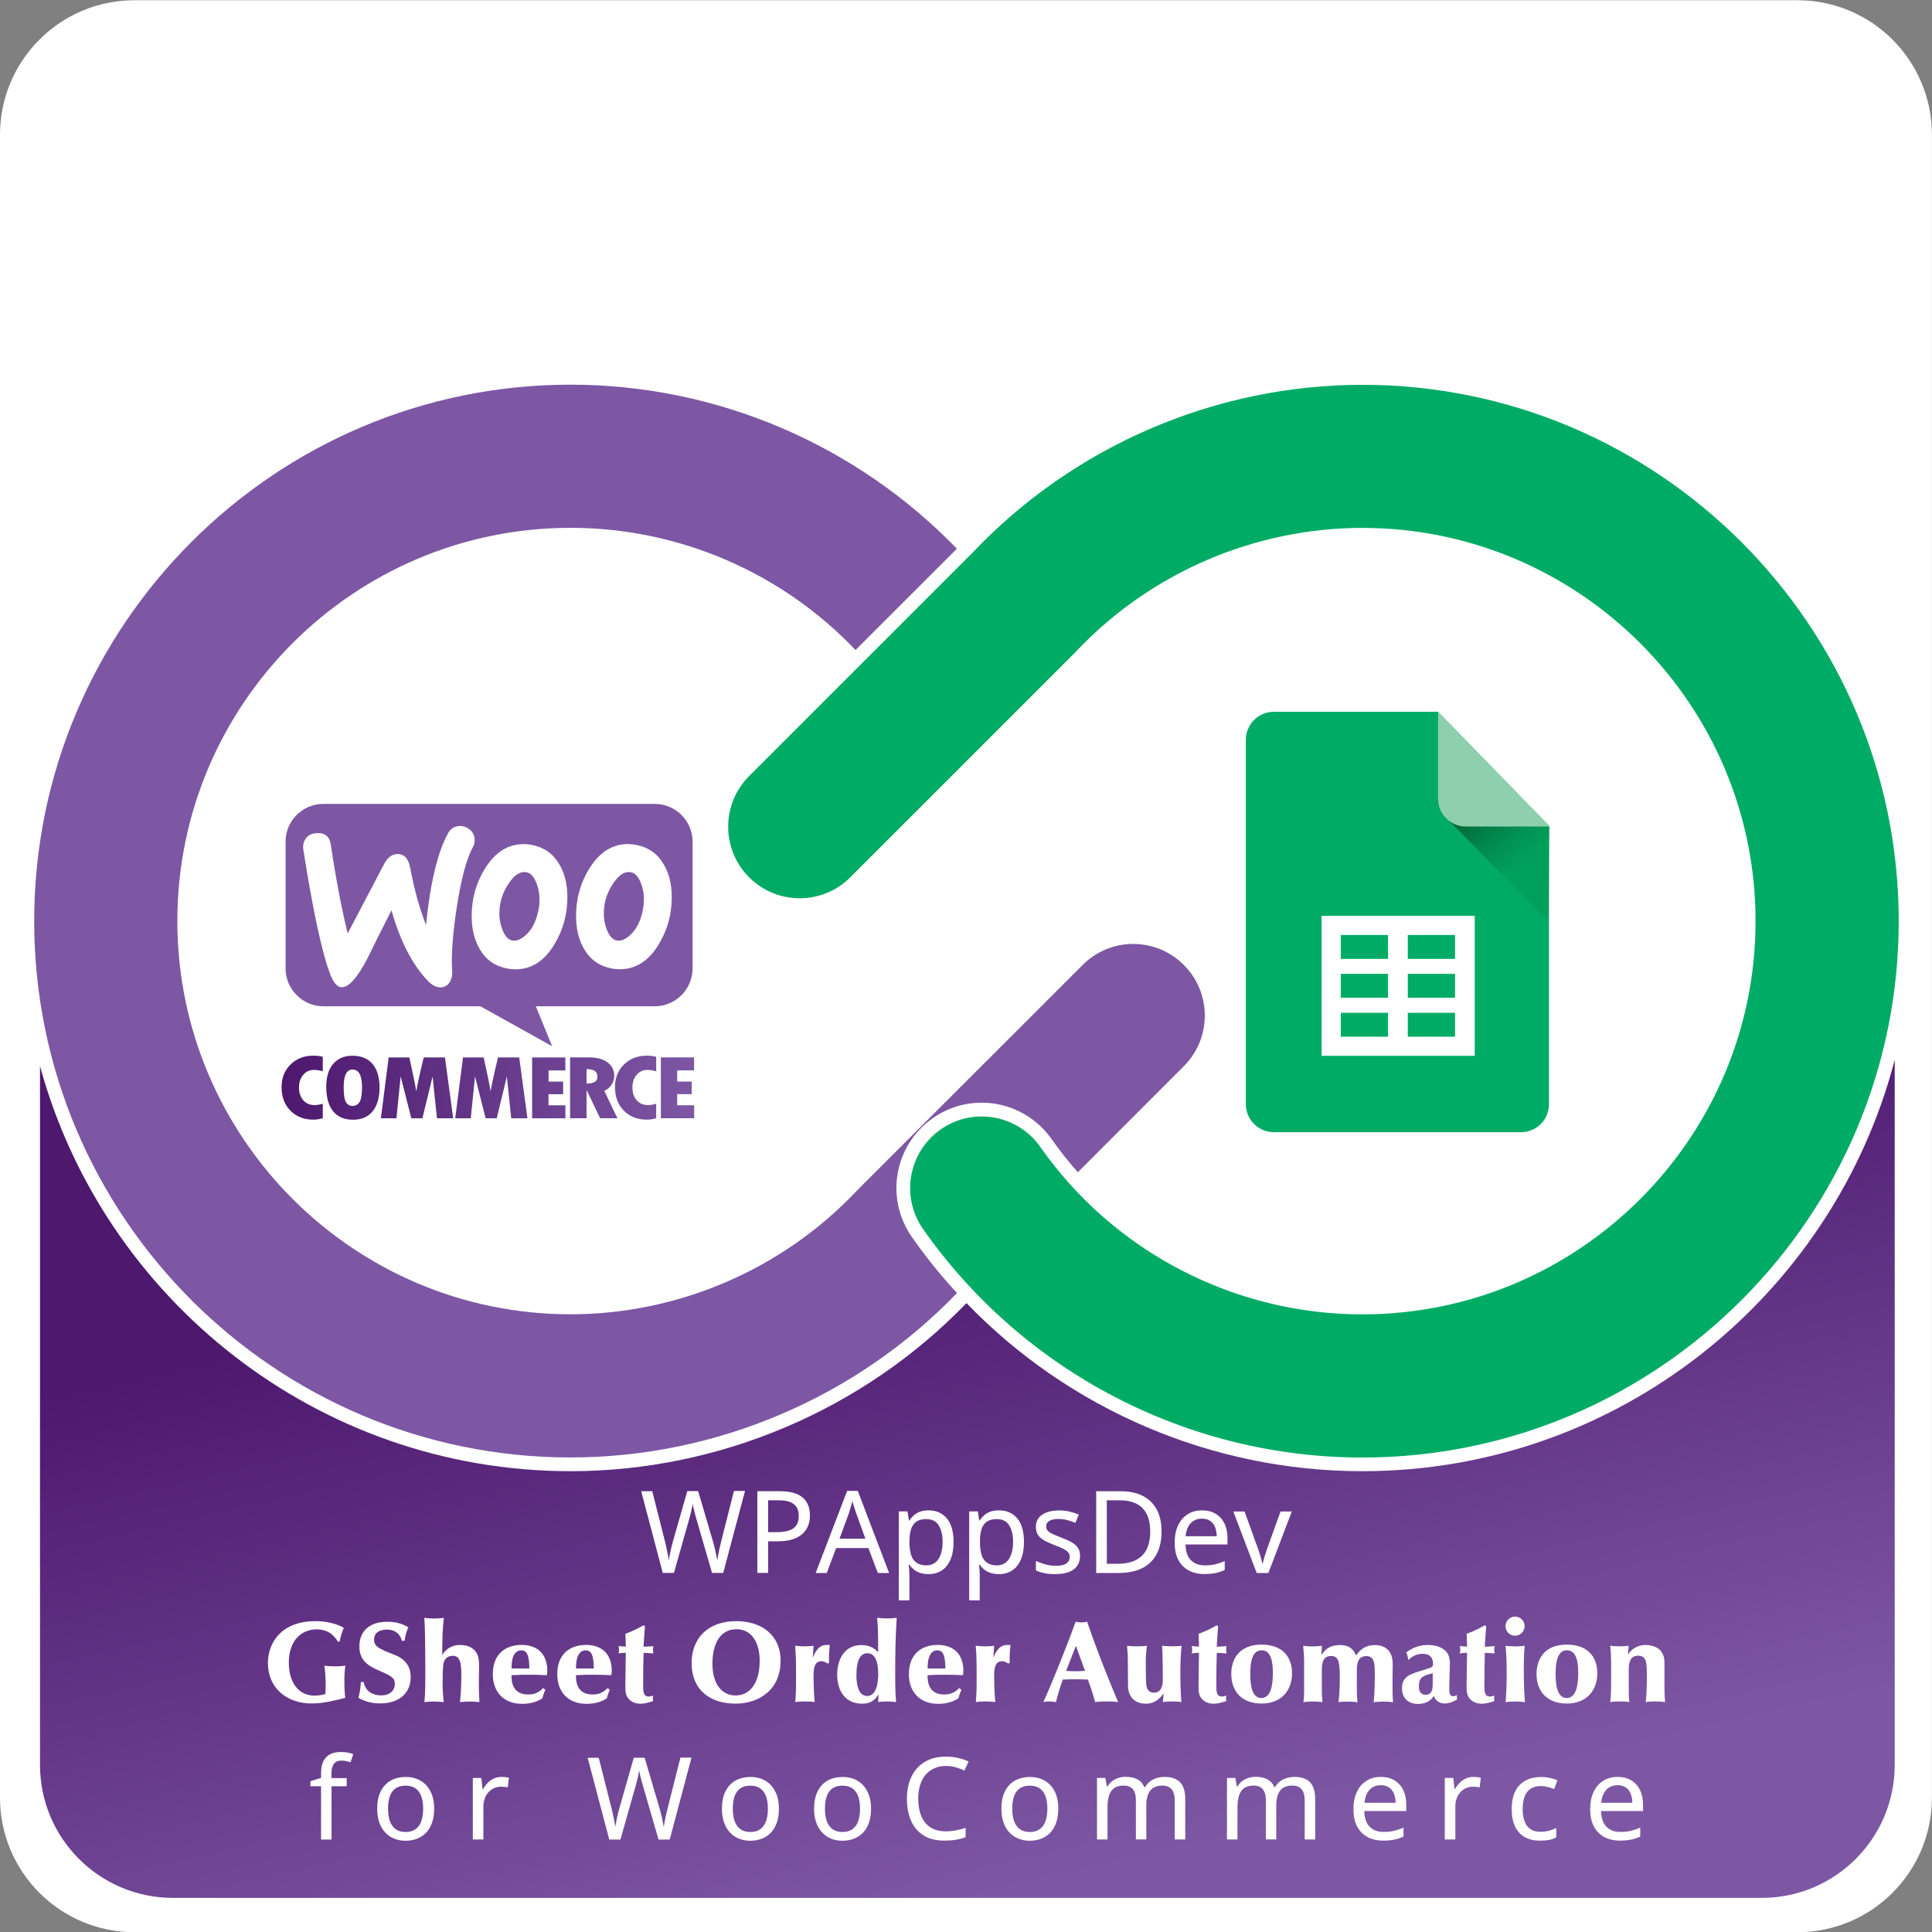 <?xml version="1.0" encoding="UTF-8"?>
<svg xmlns="http://www.w3.org/2000/svg" xmlns:xlink="http://www.w3.org/1999/xlink" version="1.1" id="Layer_1" x="0px" y="0px" viewBox="0 0 256 256" style="enable-background:new 0 0 256 256;" xml:space="preserve">
<rect x="0" y="0" width="256" height="256" fill="#808080" stroke="none"/>
<style type="text/css">
	.st0{fill:#FFFFFF;}
	.st1{fill:url(#SVGID_1_);}
	.st2{fill:#00AC65;}
	.st3{fill:url(#SVGID_00000138542831273430638280000012595773281798421946_);}
	.st4{fill:#8ECFAE;}
	.st5{fill:#7D57A4;}
	.st6{fill-rule:evenodd;clip-rule:evenodd;fill:#7D57A4;}
	.st7{fill-rule:evenodd;clip-rule:evenodd;fill:url(#SVGID_00000131331747716723679650000008588792451875962300_);}
</style>
<g>
	<path class="st0" d="M238.16,256.03H17.83c-9.85,0-17.83-7.98-17.83-17.83V17.86c0-9.85,7.98-17.83,17.83-17.83h220.33   c9.85,0,17.83,7.98,17.83,17.83v220.33C255.99,248.04,248.01,256.03,238.16,256.03z"></path>
	<g>
		<linearGradient id="SVGID_1_" gradientUnits="userSpaceOnUse" x1="121.331" y1="158.158" x2="142.064" y2="248.914">
			<stop offset="0" style="stop-color:#4D186E"></stop>
			<stop offset="1" style="stop-color:#7D57A4"></stop>
		</linearGradient>
		<path class="st1" d="M251.06,140.44v93.41c0,9.74-7.89,17.63-17.63,17.63H22.93c-9.74,0-17.63-7.89-17.63-17.63v-92.58    c8.45,30.89,36.77,53.67,70.31,53.67c19.68,0,38.8-8.12,52.45-22.27c13.63,14.11,32.54,22.27,52.45,22.27    C214.35,194.95,242.89,171.75,251.06,140.44z"></path>
		<g>
			<path class="st0" d="M44.78,217.55c-0.23-0.39-0.96-1.65-2.81-1.65c-2.03,0-3.7,1.47-3.7,4.41c0,2.59,1.26,4.37,3.41,4.37     c0.49,0,0.97-0.08,1.44-0.21c0.02-0.46,0.03-0.89,0.03-1.35c0-0.8-0.06-1.61-0.17-2.41c0.49,0.08,0.97,0.09,1.47,0.09     c0.46,0,0.8-0.02,1.32-0.09c-0.06,0.3-0.14,1.09-0.14,1.83c0,0.41,0,1.53,0.11,2.44c-1.46,0.36-2.94,0.74-4.43,0.74     c-3.44,0-5.81-2.17-5.81-5.34c0-2.76,1.82-5.57,6.31-5.57c1.21,0,2.62,0.24,3.75,0.88c-0.35,0.79-0.47,1.37-0.55,1.8     L44.78,217.55z"></path>
			<path class="st0" d="M53.25,217.42c-0.29-1.15-1.18-1.49-1.97-1.49c-0.3,0-1.71,0.03-1.71,1.32c0,0.96,0.68,1.23,2.93,2.12     c0.44,0.18,1.05,0.55,1.46,1.17c0.35,0.52,0.46,1.12,0.46,1.71c0,1.97-1.41,3.46-4.03,3.46c-1.53,0-2.41-0.47-2.9-0.74     c0.18-0.61,0.32-1.56,0.32-2.09h0.38c0.24,1.37,1.4,1.77,2.31,1.77c1.27,0,1.82-0.74,1.82-1.52c0-0.85-0.53-1.09-2.38-1.9     c-1.38-0.61-2.32-1.4-2.32-3.06c0-2.09,1.4-3.28,3.69-3.28c1.44,0,2.21,0.41,2.81,0.73c-0.29,0.52-0.47,1.41-0.5,1.79H53.25z"></path>
			<path class="st0" d="M56.22,214.38c0.44,0.05,0.88,0.08,1.32,0.08c0.42,0,0.85-0.02,1.27-0.08c-0.18,1.52-0.21,2.93-0.21,4.91     c0.74-1.17,1.73-1.32,2.4-1.32c0.58,0,1.4,0.14,1.93,0.76c0.41,0.47,0.55,1,0.55,2.06c0,0.77-0.03,1.55-0.03,2.32     c0,0.8,0.02,1.62,0.08,2.43c-0.44-0.06-0.9-0.08-1.35-0.08c-0.41,0-0.82,0.03-1.23,0.08c0.17-1.38,0.18-3.37,0.18-3.53     c0-1.64-0.15-2.61-1.15-2.61c-0.7,0-1.15,0.47-1.24,1.15c-0.08,0.59-0.09,2-0.09,2.55c0,0.82,0.05,1.64,0.15,2.44     c-0.38-0.05-0.91-0.08-1.29-0.08c-0.42,0-0.85,0.02-1.27,0.08c0.11-1.27,0.12-2.56,0.12-3.85     C56.35,220.03,56.35,215.7,56.22,214.38z"></path>
			<path class="st0" d="M72.26,223.92c-0.23,0.49-0.32,0.82-0.39,1.11c-0.93,0.65-2.12,0.74-2.67,0.74c-2.52,0-3.9-1.64-3.9-3.93     c0-2.84,1.87-3.88,3.81-3.88c2.37,0,3.41,1.5,3.41,3.4c0,0.18-0.03,0.47-0.05,0.61c-0.88-0.05-1.76-0.06-2.64-0.06     c-0.64,0-1.05,0.01-2.05,0.06c-0.02,0.94,0.17,2.56,2.2,2.56c0.46,0,1.26-0.06,2-0.86L72.26,223.92z M70.14,221.08     c-0.02-1.79-0.32-2.4-1.09-2.4c-0.61,0-1.29,0.5-1.26,2.4H70.14z"></path>
			<path class="st0" d="M80.8,223.92c-0.23,0.49-0.32,0.82-0.39,1.11c-0.93,0.65-2.12,0.74-2.67,0.74c-2.52,0-3.9-1.64-3.9-3.93     c0-2.84,1.87-3.88,3.81-3.88c2.37,0,3.41,1.5,3.41,3.4c0,0.18-0.03,0.47-0.05,0.61c-0.88-0.05-1.76-0.06-2.64-0.06     c-0.64,0-1.05,0.01-2.05,0.06c-0.02,0.94,0.17,2.56,2.2,2.56c0.46,0,1.26-0.06,2-0.86L80.8,223.92z M78.68,221.08     c-0.02-1.79-0.32-2.4-1.09-2.4c-0.61,0-1.29,0.5-1.26,2.4H78.68z"></path>
			<path class="st0" d="M85.46,215.5c-0.06,0.9-0.18,2.18-0.18,2.7c0.33,0,0.85-0.05,1.3-0.08c-0.03,0.15-0.06,0.26-0.06,0.47     c0,0.24,0.03,0.39,0.06,0.5c-0.44-0.03-0.96-0.08-1.3-0.08c-0.05,1.29-0.06,2.9-0.06,4.2c0,0.91,0,1.59,0.74,1.59     c0.18,0,0.42-0.06,0.59-0.14c-0.03,0.14-0.05,0.26-0.05,0.38c0,0.15,0.03,0.29,0.05,0.36c-0.67,0.21-1.12,0.35-1.67,0.35     c-0.65,0-1.15-0.2-1.52-0.58c-0.41-0.42-0.5-0.88-0.5-1.65c0-1.26,0.06-3.26,0.06-4.52c-0.29,0-0.65,0.04-0.96,0.08     c0.05-0.15,0.06-0.27,0.06-0.5c0-0.21-0.03-0.32-0.06-0.47c0.38,0.03,0.73,0.08,0.96,0.08c0-0.67-0.03-1.14-0.05-1.71     c1.18-0.41,1.97-0.88,2.4-1.12L85.46,215.5z"></path>
			<path class="st0" d="M97.46,225.74c-3.38,0-5.82-1.82-5.82-5.38c0-3.2,2.09-5.55,5.92-5.55c3.26,0,5.87,1.76,5.87,5.26     C103.43,223.96,100.51,225.74,97.46,225.74z M97.59,215.88c-2.31,0-3.19,2.17-3.19,4.55c0,3.02,1.49,4.23,3.06,4.23     c1.93,0,3.2-1.67,3.2-4.57C100.67,217.59,99.56,215.88,97.59,215.88z"></path>
			<path class="st0" d="M109.68,220.44c-0.26-0.18-0.52-0.32-0.82-0.32c-1.06,0-1.06,1.18-1.06,2.15c0,0.5,0.02,1.93,0.15,3.26     c-0.39-0.06-0.94-0.08-1.38-0.08c-0.52,0-1.02,0.05-1.2,0.08c0.08-0.94,0.11-1.33,0.11-3.29c0-1.61,0-2.76-0.12-4.17     c0.21,0.03,0.68,0.08,1.26,0.08c0.53,0,1-0.04,1.18-0.08l-0.11,1.59c0.71-1.77,1.52-1.73,2.27-1.68     c-0.06,0.5-0.15,1.26-0.11,2.35L109.68,220.44z"></path>
			<path class="st0" d="M116.42,224.52c-0.46,0.65-0.93,1.23-2.18,1.23c-2.2,0-3.31-1.65-3.31-3.87c0-2.03,0.99-3.9,3.2-3.9     c1.27,0,1.87,0.58,2.23,0.94c0-1.83,0-3.38-0.14-4.55c0.38,0.05,0.97,0.08,1.37,0.08c0.41,0,0.82-0.03,1.23-0.08     c-0.18,2.59-0.2,5.22-0.2,7.37c0,2.4,0.05,3.02,0.12,3.79c-0.27-0.03-0.77-0.08-1.21-0.08c-0.44,0-0.92,0.05-1.18,0.08     L116.42,224.52z M114.95,219.06c-1.12,0-1.47,1.26-1.47,2.94c0,0.9,0.15,2.73,1.43,2.73c1.3,0,1.46-2,1.46-2.93     C116.36,220.84,116.22,219.06,114.95,219.06z"></path>
			<path class="st0" d="M127.39,223.92c-0.23,0.49-0.32,0.82-0.39,1.11c-0.93,0.65-2.12,0.74-2.67,0.74c-2.52,0-3.9-1.64-3.9-3.93     c0-2.84,1.87-3.88,3.81-3.88c2.37,0,3.41,1.5,3.41,3.4c0,0.18-0.03,0.47-0.05,0.61c-0.88-0.05-1.76-0.06-2.64-0.06     c-0.64,0-1.05,0.01-2.05,0.06c-0.02,0.94,0.17,2.56,2.2,2.56c0.46,0,1.26-0.06,2-0.86L127.39,223.92z M125.27,221.08     c-0.02-1.79-0.32-2.4-1.09-2.4c-0.61,0-1.29,0.5-1.26,2.4H125.27z"></path>
			<path class="st0" d="M133.61,220.44c-0.26-0.18-0.52-0.32-0.82-0.32c-1.06,0-1.06,1.18-1.06,2.15c0,0.5,0.02,1.93,0.15,3.26     c-0.39-0.06-0.94-0.08-1.38-0.08c-0.52,0-1.02,0.05-1.2,0.08c0.08-0.94,0.11-1.33,0.11-3.29c0-1.61,0-2.76-0.12-4.17     c0.21,0.03,0.68,0.08,1.26,0.08c0.53,0,1-0.04,1.18-0.08l-0.11,1.59c0.71-1.77,1.52-1.73,2.28-1.68     c-0.06,0.5-0.15,1.26-0.11,2.35L133.61,220.44z"></path>
			<path class="st0" d="M142.52,214.89c0.26,0.06,0.53,0.09,0.79,0.09c0.24,0,0.5-0.03,0.74-0.09c1.43,4.19,3.17,8.43,4.11,10.65     c-0.47-0.08-0.96-0.09-1.43-0.09c-0.5,0-1.14,0-1.61,0.09c-0.44-1.58-0.8-2.53-0.97-2.99c-0.52-0.01-1.03-0.04-1.58-0.04     c-0.56,0-1.15,0.01-1.74,0.04c-0.26,0.74-0.65,1.87-0.91,2.99c-0.29-0.05-0.53-0.09-0.83-0.09c-0.15,0-0.52,0-0.85,0.09     C139.17,223.58,141.47,217.88,142.52,214.89z M142.56,218.08l-1.29,3.32c0.41,0.03,0.82,0.05,1.23,0.05     c0.42,0,0.85-0.03,1.27-0.05L142.56,218.08z"></path>
			<path class="st0" d="M154.19,224.37c-0.82,1.2-1.73,1.38-2.37,1.38c-1.44,0-2.35-0.92-2.35-2.37c0-0.93-0.03-2.93-0.03-3.67     c0-0.55-0.08-1.09-0.09-1.64c0.41,0.06,0.92,0.08,1.35,0.08c0.56,0,1.05-0.04,1.27-0.08c-0.11,0.83-0.15,1.53-0.15,2.38     c0,0.55,0.02,2.4,0.06,2.79c0.08,0.61,0.36,1.05,1.03,1.05c0.96,0,1.17-0.92,1.17-1.7c0-1.18-0.03-3.41-0.09-4.52     c0.35,0.04,0.83,0.08,1.32,0.08c0.56,0,1.03-0.04,1.26-0.08c-0.12,1-0.17,2.56-0.17,3.47c0,1.65,0.08,3.23,0.14,3.99     c-0.23-0.03-0.7-0.08-1.24-0.08c-0.56,0-1.06,0.05-1.21,0.08L154.19,224.37z"></path>
			<path class="st0" d="M161.41,215.5c-0.06,0.9-0.18,2.18-0.18,2.7c0.33,0,0.85-0.05,1.3-0.08c-0.03,0.15-0.06,0.26-0.06,0.47     c0,0.24,0.03,0.39,0.06,0.5c-0.44-0.03-0.96-0.08-1.3-0.08c-0.04,1.29-0.06,2.9-0.06,4.2c0,0.91,0,1.59,0.74,1.59     c0.18,0,0.42-0.06,0.59-0.14c-0.03,0.14-0.05,0.26-0.05,0.38c0,0.15,0.03,0.29,0.05,0.36c-0.67,0.21-1.12,0.35-1.67,0.35     c-0.65,0-1.15-0.2-1.52-0.58c-0.41-0.42-0.5-0.88-0.5-1.65c0-1.26,0.06-3.26,0.06-4.52c-0.29,0-0.65,0.04-0.96,0.08     c0.05-0.15,0.06-0.27,0.06-0.5c0-0.21-0.03-0.32-0.06-0.47c0.38,0.03,0.73,0.08,0.96,0.08c0-0.67-0.03-1.14-0.05-1.71     c1.18-0.41,1.97-0.88,2.4-1.12L161.41,215.5z"></path>
			<path class="st0" d="M167.15,217.92c2.73,0,4.05,1.56,4.05,3.79s-1.35,4.02-4.05,4.02c-2.59,0-4-1.62-4-3.9     C163.14,219.78,164.25,217.92,167.15,217.92z M168.66,221.72c0-1.03-0.05-3.05-1.5-3.05s-1.49,2.17-1.49,3.16     c0,0.96,0.05,3.17,1.47,3.17C168.41,224.99,168.66,223.26,168.66,221.72z"></path>
			<path class="st0" d="M175.08,219.31c0.59-0.93,1.35-1.33,2.46-1.33c1.08,0,1.74,0.39,2.15,1.38c0.58-0.88,1.38-1.38,2.44-1.38     c1.5,0,2.41,0.82,2.41,2.5c-0.02,0.92-0.02,2.5-0.02,3.49c0,0.76,0.05,1.14,0.06,1.58c-0.44-0.06-0.89-0.08-1.33-0.08     c-0.49,0-0.99,0.05-1.23,0.08c0.11-1.09,0.15-2.44,0.15-3.55c0-1.55-0.03-2.56-1.11-2.56c-0.93,0-1.27,0.64-1.27,1.88v2.76     c0,0.41,0.05,1.05,0.08,1.47c-0.44-0.05-0.86-0.08-1.3-0.08c-0.38,0-0.83,0-1.21,0.08c0.12-0.94,0.17-2.17,0.17-3.16     c0-2.2-0.14-2.96-1.17-2.96c-1.11,0-1.21,1.06-1.21,1.85v2.71c0,0.39,0.02,1.03,0.08,1.55c-0.35-0.05-0.8-0.08-1.29-0.08     c-0.56,0-1.05,0.05-1.23,0.08c0.08-0.58,0.09-1.17,0.09-1.76v-3.46c0-0.76-0.05-1.5-0.12-2.24c0.39,0.06,0.83,0.08,1.23,0.08     c0.42,0,0.85-0.03,1.26-0.08L175.08,219.31z"></path>
			<path class="st0" d="M186.6,219.93c-0.04-0.32-0.12-0.68-0.27-0.96c1.03-0.82,2.09-1,2.88-1c0.8,0,1.65,0.18,2.27,0.73     c0.52,0.46,0.64,1.11,0.64,1.74c0,0.73-0.08,1.75-0.08,3.26c0,0.56,0,1.06,0.52,1.06c0.17,0,0.38-0.06,0.5-0.18     c-0.03,0.21-0.03,0.41,0,0.61c-0.3,0.2-0.96,0.53-1.62,0.53c-1.03,0-1.33-0.7-1.44-0.99c-0.3,0.39-0.82,1.05-2.08,1.05     c-1.68,0-2.15-1.17-2.15-2.05c0-1.58,1-1.9,3.03-2.5c1.06-0.32,1.08-0.38,1.08-0.79c0-0.85-0.47-1.3-1.37-1.3     c-1.02,0-1.59,0.53-1.88,0.8L186.6,219.93z M188.01,223.45c0,0.46,0.11,1.12,0.91,1.12c0.42,0,0.74-0.24,0.85-0.67     c0.08-0.3,0.08-0.74,0.08-2.18C188.41,222.02,188.01,222.38,188.01,223.45z"></path>
			<path class="st0" d="M196.93,215.5c-0.06,0.9-0.18,2.18-0.18,2.7c0.33,0,0.85-0.05,1.3-0.08c-0.03,0.15-0.06,0.26-0.06,0.47     c0,0.24,0.03,0.39,0.06,0.5c-0.44-0.03-0.96-0.08-1.3-0.08c-0.04,1.29-0.06,2.9-0.06,4.2c0,0.91,0,1.59,0.74,1.59     c0.18,0,0.42-0.06,0.59-0.14c-0.03,0.14-0.05,0.26-0.05,0.38c0,0.15,0.03,0.29,0.05,0.36c-0.67,0.21-1.12,0.35-1.67,0.35     c-0.65,0-1.15-0.2-1.52-0.58c-0.41-0.42-0.5-0.88-0.5-1.65c0-1.26,0.06-3.26,0.06-4.52c-0.29,0-0.65,0.04-0.96,0.08     c0.05-0.15,0.06-0.27,0.06-0.5c0-0.21-0.03-0.32-0.06-0.47c0.38,0.03,0.73,0.08,0.96,0.08c0-0.67-0.03-1.14-0.05-1.71     c1.18-0.41,1.97-0.88,2.4-1.12L196.93,215.5z"></path>
			<path class="st0" d="M202.02,215.47c0,0.71-0.58,1.27-1.26,1.27c-0.7,0-1.27-0.56-1.27-1.27c0-0.68,0.56-1.26,1.27-1.26     C201.46,214.21,202.02,214.79,202.02,215.47z M199.49,218.08c0.41,0.04,0.88,0.08,1.3,0.08c0.42,0,0.83-0.03,1.24-0.08     c-0.11,1.08-0.12,2.18-0.12,3.26c0,1.26,0.04,2.99,0.15,4.2c-0.36-0.05-0.89-0.08-1.32-0.08c-0.46,0-0.96,0.03-1.24,0.08     c0.11-1.15,0.14-2.61,0.14-3.79C199.64,220.53,199.62,219.29,199.49,218.08z"></path>
			<path class="st0" d="M207.6,217.92c2.73,0,4.05,1.56,4.05,3.79s-1.35,4.02-4.05,4.02c-2.59,0-4-1.62-4-3.9     C203.6,219.78,204.7,217.92,207.6,217.92z M209.12,221.72c0-1.03-0.05-3.05-1.5-3.05s-1.49,2.17-1.49,3.16     c0,0.96,0.05,3.17,1.47,3.17C208.86,224.99,209.12,223.26,209.12,221.72z"></path>
			<path class="st0" d="M215.71,219.26c0.44-0.74,1.27-1.29,2.34-1.29c0.74,0,1.68,0.27,2.09,0.88c0.36,0.53,0.41,1,0.41,1.62v3.18     c0,0.62,0.03,1.26,0.08,1.88c-0.39-0.05-0.86-0.08-1.3-0.08c-0.56,0-1.05,0.05-1.26,0.08c0.12-0.99,0.15-2.4,0.15-3.41     c0-1.88-0.06-2.73-1.17-2.73c-0.96,0-1.23,0.76-1.23,1.74v3.26c0,0.32,0.03,0.82,0.08,1.14c-0.39-0.05-0.79-0.08-1.18-0.08     c-0.41,0-0.94,0.02-1.35,0.08c0.08-0.76,0.11-1.5,0.11-2.26v-2.85c0-0.82-0.03-1.55-0.12-2.35c0.21,0.03,0.67,0.08,1.24,0.08     c0.55,0,1.02-0.04,1.21-0.08L215.71,219.26z"></path>
			<path class="st0" d="M45.95,236.69h-2.02v7.06h-1.39v-7.06h-1.41v-0.67l1.41-0.44v-0.55c0-0.69,0.1-1.24,0.31-1.66     s0.51-0.73,0.9-0.93c0.39-0.2,0.87-0.29,1.43-0.29c0.33,0,0.63,0.03,0.91,0.08c0.28,0.06,0.52,0.12,0.72,0.2l-0.36,1.08     c-0.17-0.05-0.36-0.1-0.57-0.15c-0.21-0.05-0.43-0.07-0.65-0.07c-0.44,0-0.77,0.14-0.99,0.43c-0.21,0.29-0.32,0.72-0.32,1.31     v0.58h2.02V236.69z"></path>
			<path class="st0" d="M57.53,239.66c0,0.67-0.09,1.27-0.26,1.8c-0.18,0.53-0.43,0.97-0.76,1.33s-0.73,0.64-1.2,0.83     c-0.47,0.19-1,0.29-1.59,0.29c-0.55,0-1.05-0.1-1.51-0.29c-0.46-0.19-0.86-0.47-1.19-0.83c-0.33-0.36-0.59-0.8-0.77-1.33     c-0.18-0.53-0.27-1.12-0.27-1.8c0-0.89,0.15-1.66,0.46-2.28s0.74-1.11,1.31-1.43c0.57-0.33,1.24-0.49,2.03-0.49     c0.75,0,1.4,0.17,1.96,0.5s1,0.81,1.31,1.44C57.37,238.01,57.53,238.77,57.53,239.66z M51.42,239.66c0,0.64,0.08,1.19,0.24,1.64     c0.16,0.46,0.42,0.82,0.76,1.07s0.79,0.38,1.33,0.38c0.54,0,0.98-0.13,1.32-0.38c0.34-0.25,0.6-0.61,0.76-1.07     c0.16-0.46,0.24-1.01,0.24-1.64c0-0.63-0.08-1.17-0.24-1.63c-0.16-0.45-0.42-0.8-0.76-1.05c-0.34-0.25-0.79-0.37-1.33-0.37     c-0.81,0-1.39,0.27-1.77,0.8S51.42,238.7,51.42,239.66z"></path>
			<path class="st0" d="M66.49,235.45c0.15,0,0.32,0.01,0.49,0.03c0.18,0.02,0.33,0.04,0.46,0.07l-0.16,1.3     c-0.12-0.04-0.26-0.06-0.42-0.08s-0.31-0.03-0.44-0.03c-0.32,0-0.62,0.06-0.91,0.18c-0.29,0.12-0.54,0.3-0.76,0.53     c-0.22,0.23-0.39,0.51-0.51,0.84s-0.19,0.7-0.19,1.12v4.33h-1.4v-8.15h1.13l0.16,1.48h0.06c0.17-0.3,0.37-0.57,0.61-0.82     s0.52-0.44,0.83-0.59C65.76,235.52,66.11,235.45,66.49,235.45z"></path>
			<path class="st0" d="M91.62,232.92l-2.88,10.83h-1.48l-2.04-7.03c-0.06-0.19-0.12-0.39-0.17-0.6c-0.06-0.21-0.11-0.42-0.16-0.62     s-0.09-0.38-0.13-0.54c-0.03-0.16-0.06-0.28-0.07-0.37c-0.01,0.08-0.03,0.21-0.06,0.36c-0.03,0.16-0.07,0.34-0.11,0.54     c-0.04,0.2-0.09,0.41-0.15,0.62c-0.06,0.21-0.11,0.42-0.17,0.62l-1.99,7.02h-1.48l-2.86-10.83h1.47l1.68,6.65     c0.05,0.22,0.11,0.44,0.16,0.66c0.05,0.22,0.1,0.45,0.14,0.66s0.08,0.43,0.12,0.63s0.07,0.4,0.09,0.59     c0.02-0.19,0.06-0.4,0.1-0.61s0.08-0.43,0.13-0.66c0.05-0.22,0.1-0.45,0.16-0.67s0.11-0.44,0.17-0.64l1.89-6.62h1.44l1.96,6.66     c0.06,0.21,0.12,0.43,0.18,0.66c0.06,0.23,0.11,0.45,0.16,0.67s0.09,0.44,0.13,0.64c0.04,0.21,0.07,0.39,0.1,0.57     c0.03-0.24,0.08-0.5,0.13-0.79c0.05-0.28,0.11-0.57,0.18-0.88c0.07-0.3,0.14-0.6,0.22-0.9l1.68-6.65H91.62z"></path>
			<path class="st0" d="M103.21,239.66c0,0.67-0.09,1.27-0.26,1.8c-0.18,0.53-0.43,0.97-0.76,1.33s-0.73,0.64-1.2,0.83     c-0.47,0.19-1,0.29-1.59,0.29c-0.55,0-1.05-0.1-1.51-0.29c-0.46-0.19-0.86-0.47-1.19-0.83c-0.33-0.36-0.59-0.8-0.77-1.33     c-0.18-0.53-0.27-1.12-0.27-1.8c0-0.89,0.15-1.66,0.46-2.28s0.74-1.11,1.31-1.43c0.57-0.33,1.24-0.49,2.03-0.49     c0.75,0,1.4,0.17,1.96,0.5s1,0.81,1.31,1.44C103.05,238.01,103.21,238.77,103.21,239.66z M97.1,239.66     c0,0.64,0.08,1.19,0.24,1.64c0.16,0.46,0.42,0.82,0.76,1.07s0.79,0.38,1.33,0.38c0.54,0,0.98-0.13,1.32-0.38     c0.34-0.25,0.6-0.61,0.76-1.07c0.16-0.46,0.24-1.01,0.24-1.64c0-0.63-0.08-1.17-0.24-1.63c-0.16-0.45-0.42-0.8-0.76-1.05     c-0.34-0.25-0.79-0.37-1.33-0.37c-0.81,0-1.39,0.27-1.77,0.8S97.1,238.7,97.1,239.66z"></path>
			<path class="st0" d="M115.42,239.66c0,0.67-0.09,1.27-0.26,1.8c-0.18,0.53-0.43,0.97-0.76,1.33s-0.73,0.64-1.2,0.83     c-0.47,0.19-1,0.29-1.59,0.29c-0.55,0-1.05-0.1-1.51-0.29c-0.46-0.19-0.86-0.47-1.19-0.83c-0.33-0.36-0.59-0.8-0.77-1.33     c-0.18-0.53-0.27-1.12-0.27-1.8c0-0.89,0.15-1.66,0.46-2.28s0.74-1.11,1.31-1.43c0.57-0.33,1.24-0.49,2.03-0.49     c0.75,0,1.4,0.17,1.96,0.5s1,0.81,1.31,1.44C115.26,238.01,115.42,238.77,115.42,239.66z M109.31,239.66     c0,0.64,0.08,1.19,0.24,1.64c0.16,0.46,0.42,0.82,0.76,1.07s0.79,0.38,1.33,0.38c0.54,0,0.98-0.13,1.32-0.38     c0.34-0.25,0.6-0.61,0.76-1.07c0.16-0.46,0.24-1.01,0.24-1.64c0-0.63-0.08-1.17-0.24-1.63c-0.16-0.45-0.42-0.8-0.76-1.05     c-0.34-0.25-0.79-0.37-1.33-0.37c-0.81,0-1.39,0.27-1.77,0.8S109.31,238.7,109.31,239.66z"></path>
			<path class="st0" d="M125.35,234c-0.57,0-1.09,0.1-1.54,0.3c-0.45,0.2-0.84,0.49-1.16,0.86c-0.32,0.38-0.56,0.83-0.73,1.37     s-0.25,1.13-0.25,1.8c0,0.88,0.13,1.65,0.4,2.3c0.27,0.65,0.67,1.15,1.21,1.5c0.54,0.35,1.21,0.53,2.03,0.53     c0.47,0,0.93-0.04,1.36-0.13c0.43-0.08,0.86-0.19,1.28-0.33v1.23c-0.41,0.16-0.83,0.27-1.27,0.35c-0.44,0.07-0.96,0.11-1.55,0.11     c-1.11,0-2.03-0.23-2.76-0.69s-1.28-1.1-1.65-1.94c-0.37-0.83-0.55-1.82-0.55-2.95c0-0.82,0.11-1.57,0.34-2.25     c0.23-0.68,0.56-1.27,1-1.76c0.44-0.49,0.98-0.88,1.62-1.14c0.64-0.27,1.38-0.4,2.21-0.4c0.55,0,1.08,0.06,1.59,0.17     c0.51,0.11,0.98,0.27,1.41,0.48l-0.54,1.19c-0.36-0.16-0.74-0.3-1.15-0.42C126.25,234.06,125.81,234,125.35,234z"></path>
			<path class="st0" d="M140.23,239.66c0,0.67-0.09,1.27-0.26,1.8c-0.18,0.53-0.43,0.97-0.76,1.33c-0.33,0.36-0.73,0.64-1.2,0.83     c-0.47,0.19-1,0.29-1.58,0.29c-0.55,0-1.05-0.1-1.51-0.29c-0.46-0.19-0.86-0.47-1.19-0.83c-0.33-0.36-0.59-0.8-0.77-1.33     c-0.18-0.53-0.27-1.12-0.27-1.8c0-0.89,0.15-1.66,0.46-2.28s0.74-1.11,1.31-1.43s1.25-0.49,2.03-0.49c0.75,0,1.4,0.17,1.96,0.5     c0.56,0.33,1,0.81,1.32,1.44C140.07,238.01,140.23,238.77,140.23,239.66z M134.13,239.66c0,0.64,0.08,1.19,0.24,1.64     c0.16,0.46,0.42,0.82,0.76,1.07c0.34,0.25,0.79,0.38,1.33,0.38c0.54,0,0.98-0.13,1.32-0.38c0.34-0.25,0.6-0.61,0.76-1.07     c0.16-0.46,0.24-1.01,0.24-1.64c0-0.63-0.08-1.17-0.24-1.63c-0.16-0.45-0.42-0.8-0.76-1.05c-0.34-0.25-0.79-0.37-1.33-0.37     c-0.8,0-1.39,0.27-1.77,0.8S134.13,238.7,134.13,239.66z"></path>
			<path class="st0" d="M154.32,235.45c0.9,0,1.58,0.24,2.04,0.7c0.46,0.47,0.69,1.22,0.69,2.26v5.33h-1.39v-5.19     c0-0.65-0.14-1.13-0.41-1.46c-0.27-0.32-0.68-0.49-1.21-0.49c-0.75,0-1.3,0.22-1.64,0.67s-0.51,1.11-0.51,1.98v4.48h-1.38v-5.19     c0-0.43-0.06-0.79-0.18-1.08c-0.12-0.29-0.3-0.5-0.54-0.65c-0.24-0.14-0.54-0.21-0.9-0.21c-0.52,0-0.93,0.11-1.25,0.33     c-0.31,0.22-0.54,0.55-0.68,0.98c-0.14,0.43-0.21,0.96-0.21,1.6v4.23h-1.39v-8.15h1.11l0.2,1.13h0.08     c0.16-0.28,0.37-0.52,0.62-0.71c0.25-0.19,0.52-0.33,0.83-0.43c0.31-0.1,0.63-0.14,0.97-0.14c0.62,0,1.13,0.11,1.55,0.34     c0.42,0.22,0.72,0.57,0.92,1.03h0.08c0.27-0.46,0.63-0.8,1.09-1.03C153.28,235.56,153.78,235.45,154.32,235.45z"></path>
			<path class="st0" d="M171.54,235.45c0.9,0,1.58,0.24,2.04,0.7c0.46,0.47,0.69,1.22,0.69,2.26v5.33h-1.39v-5.19     c0-0.65-0.14-1.13-0.41-1.46c-0.27-0.32-0.68-0.49-1.21-0.49c-0.75,0-1.3,0.22-1.64,0.67s-0.51,1.11-0.51,1.98v4.48h-1.38v-5.19     c0-0.43-0.06-0.79-0.18-1.08c-0.12-0.29-0.3-0.5-0.54-0.65c-0.24-0.14-0.54-0.21-0.9-0.21c-0.52,0-0.93,0.11-1.25,0.33     c-0.31,0.22-0.54,0.55-0.68,0.98c-0.14,0.43-0.21,0.96-0.21,1.6v4.23h-1.39v-8.15h1.11l0.2,1.13h0.08     c0.16-0.28,0.37-0.52,0.62-0.71c0.25-0.19,0.52-0.33,0.83-0.43c0.31-0.1,0.63-0.14,0.97-0.14c0.62,0,1.13,0.11,1.55,0.34     c0.42,0.22,0.72,0.57,0.92,1.03h0.08c0.27-0.46,0.63-0.8,1.09-1.03C170.5,235.56,171,235.45,171.54,235.45z"></path>
			<path class="st0" d="M182.97,235.45c0.7,0,1.3,0.15,1.81,0.46s0.89,0.73,1.16,1.29c0.27,0.55,0.4,1.2,0.4,1.95v0.82h-5.56     c0.01,0.9,0.24,1.59,0.69,2.06s1.07,0.71,1.87,0.71c0.51,0,0.97-0.05,1.37-0.14c0.4-0.1,0.82-0.24,1.26-0.43v1.19     c-0.41,0.18-0.82,0.32-1.23,0.4c-0.41,0.09-0.9,0.13-1.46,0.13c-0.79,0-1.48-0.16-2.07-0.47c-0.59-0.32-1.05-0.78-1.38-1.4     c-0.33-0.62-0.49-1.38-0.49-2.29c0-0.89,0.15-1.65,0.45-2.29c0.3-0.64,0.72-1.13,1.27-1.47     C181.6,235.62,182.24,235.45,182.97,235.45z M182.97,236.55c-0.62,0-1.12,0.2-1.5,0.61c-0.38,0.41-0.6,0.98-0.67,1.72h4.12     c0-0.46-0.08-0.86-0.22-1.21c-0.14-0.35-0.35-0.62-0.64-0.82C183.78,236.65,183.41,236.55,182.97,236.55z"></path>
			<path class="st0" d="M195.27,235.45c0.15,0,0.32,0.01,0.49,0.03c0.18,0.02,0.33,0.04,0.46,0.07l-0.16,1.3     c-0.12-0.04-0.26-0.06-0.42-0.08s-0.31-0.03-0.44-0.03c-0.32,0-0.62,0.06-0.91,0.18c-0.29,0.12-0.54,0.3-0.76,0.53     c-0.22,0.23-0.39,0.51-0.51,0.84c-0.12,0.33-0.18,0.7-0.18,1.12v4.33h-1.4v-8.15h1.13l0.16,1.48h0.06     c0.17-0.3,0.37-0.57,0.61-0.82s0.52-0.44,0.83-0.59C194.54,235.52,194.89,235.45,195.27,235.45z"></path>
			<path class="st0" d="M204.05,243.9c-0.75,0-1.4-0.15-1.96-0.45s-1-0.76-1.31-1.38c-0.31-0.62-0.47-1.4-0.47-2.35     c0-0.99,0.17-1.8,0.5-2.42c0.33-0.63,0.79-1.09,1.37-1.39c0.59-0.3,1.25-0.45,2-0.45c0.43,0,0.84,0.04,1.22,0.13     c0.39,0.09,0.7,0.19,0.96,0.32l-0.42,1.15c-0.27-0.11-0.56-0.2-0.88-0.28s-0.62-0.12-0.91-0.12c-0.53,0-0.98,0.12-1.33,0.35     s-0.62,0.57-0.8,1.03c-0.17,0.45-0.26,1.01-0.26,1.68c0,0.64,0.09,1.19,0.26,1.63c0.17,0.45,0.43,0.79,0.77,1.02     c0.34,0.23,0.77,0.35,1.29,0.35c0.43,0,0.83-0.05,1.17-0.14c0.35-0.1,0.67-0.21,0.96-0.35v1.23c-0.28,0.15-0.59,0.27-0.93,0.34     C204.94,243.86,204.53,243.9,204.05,243.9z"></path>
			<path class="st0" d="M214.34,235.45c0.7,0,1.3,0.15,1.81,0.46s0.89,0.73,1.16,1.29c0.27,0.55,0.4,1.2,0.4,1.95v0.82h-5.56     c0.01,0.9,0.24,1.59,0.69,2.06s1.07,0.71,1.87,0.71c0.51,0,0.97-0.05,1.37-0.14c0.4-0.1,0.82-0.24,1.26-0.43v1.19     c-0.41,0.18-0.82,0.32-1.23,0.4c-0.41,0.09-0.9,0.13-1.46,0.13c-0.79,0-1.48-0.16-2.07-0.47c-0.59-0.32-1.05-0.78-1.38-1.4     c-0.33-0.62-0.49-1.38-0.49-2.29c0-0.89,0.15-1.65,0.45-2.29c0.3-0.64,0.72-1.13,1.27-1.47     C212.97,235.62,213.61,235.45,214.34,235.45z M214.34,236.55c-0.62,0-1.12,0.2-1.5,0.61c-0.38,0.41-0.6,0.98-0.67,1.72h4.12     c0-0.46-0.08-0.86-0.22-1.21c-0.14-0.35-0.35-0.62-0.64-0.82C215.15,236.65,214.78,236.55,214.34,236.55z"></path>
		</g>
		<g>
			<g>
				<path class="st0" d="M98.71,197.59l-2.88,10.83h-1.48l-2.04-7.03c-0.06-0.19-0.12-0.39-0.17-0.6c-0.06-0.21-0.11-0.42-0.16-0.62      s-0.09-0.38-0.13-0.54c-0.03-0.16-0.06-0.28-0.07-0.37c-0.01,0.08-0.03,0.21-0.06,0.36c-0.03,0.16-0.07,0.34-0.11,0.54      c-0.04,0.2-0.09,0.41-0.15,0.62c-0.06,0.21-0.11,0.42-0.17,0.62l-1.99,7.02h-1.48l-2.86-10.83h1.47l1.68,6.65      c0.05,0.22,0.11,0.44,0.16,0.66c0.05,0.22,0.1,0.45,0.14,0.66s0.08,0.43,0.12,0.63s0.07,0.4,0.09,0.59      c0.02-0.19,0.06-0.4,0.1-0.61s0.08-0.43,0.13-0.66c0.05-0.22,0.1-0.45,0.16-0.67s0.11-0.44,0.17-0.64l1.89-6.62h1.44l1.96,6.66      c0.06,0.21,0.12,0.43,0.18,0.66c0.06,0.23,0.11,0.45,0.16,0.67s0.09,0.44,0.13,0.64c0.04,0.21,0.07,0.39,0.1,0.57      c0.03-0.24,0.08-0.5,0.13-0.79c0.05-0.28,0.11-0.57,0.18-0.88c0.07-0.3,0.14-0.6,0.22-0.9l1.68-6.65H98.71z"></path>
				<path class="st0" d="M103.29,197.59c1.4,0,2.42,0.28,3.06,0.83s0.97,1.34,0.97,2.37c0,0.46-0.07,0.9-0.22,1.32      s-0.39,0.78-0.73,1.1c-0.34,0.32-0.78,0.57-1.32,0.75s-1.21,0.27-2,0.27h-1.27v4.19h-1.43v-10.83H103.29z M103.17,198.8h-1.39      v4.22h1.11c0.65,0,1.19-0.07,1.63-0.21c0.44-0.14,0.77-0.37,0.99-0.69c0.22-0.32,0.33-0.74,0.33-1.27c0-0.69-0.22-1.2-0.65-1.54      C104.77,198.97,104.09,198.8,103.17,198.8z"></path>
				<path class="st0" d="M116.32,208.43l-1.25-3.3h-4.28l-1.24,3.3h-1.47l4.17-10.88h1.41l4.15,10.88H116.32z M114.67,203.88      l-1.19-3.27c-0.03-0.1-0.09-0.26-0.16-0.47s-0.14-0.43-0.21-0.66c-0.07-0.23-0.13-0.41-0.17-0.56c-0.05,0.2-0.1,0.41-0.17,0.63      c-0.06,0.22-0.12,0.42-0.18,0.6c-0.06,0.19-0.1,0.34-0.14,0.46l-1.21,3.27H114.67z"></path>
				<path class="st0" d="M123.05,200.13c1,0,1.8,0.35,2.4,1.05s0.9,1.75,0.9,3.15c0,0.93-0.14,1.71-0.41,2.34      c-0.28,0.63-0.66,1.11-1.16,1.43c-0.5,0.32-1.08,0.48-1.76,0.48c-0.42,0-0.8-0.06-1.12-0.17c-0.32-0.11-0.59-0.26-0.82-0.45      c-0.23-0.19-0.42-0.39-0.57-0.62h-0.1c0.02,0.2,0.04,0.43,0.06,0.69c0.02,0.26,0.03,0.49,0.03,0.69v3.33h-1.4v-11.78h1.15      l0.19,1.19h0.07c0.16-0.25,0.35-0.47,0.57-0.67c0.22-0.2,0.5-0.36,0.82-0.48C122.23,200.19,122.61,200.13,123.05,200.13z       M122.75,201.29c-0.54,0-0.97,0.1-1.29,0.31c-0.32,0.21-0.56,0.52-0.71,0.94c-0.15,0.42-0.23,0.94-0.24,1.56v0.24      c0,0.66,0.07,1.22,0.21,1.68s0.38,0.8,0.71,1.04s0.78,0.36,1.33,0.36c0.48,0,0.88-0.13,1.19-0.39c0.32-0.26,0.55-0.62,0.71-1.09      c0.16-0.47,0.24-1.01,0.24-1.63c0-0.93-0.18-1.67-0.53-2.21C124.02,201.56,123.48,201.29,122.75,201.29z"></path>
				<path class="st0" d="M132.38,200.13c1,0,1.8,0.35,2.4,1.05c0.6,0.7,0.9,1.75,0.9,3.15c0,0.93-0.14,1.71-0.42,2.34      c-0.28,0.63-0.66,1.11-1.16,1.43c-0.5,0.32-1.08,0.48-1.76,0.48c-0.42,0-0.8-0.06-1.12-0.17s-0.59-0.26-0.82-0.45      c-0.23-0.19-0.42-0.39-0.57-0.62h-0.1c0.02,0.2,0.04,0.43,0.06,0.69c0.02,0.26,0.03,0.49,0.03,0.69v3.33h-1.4v-11.78h1.15      l0.18,1.19h0.07c0.16-0.25,0.35-0.47,0.57-0.67c0.22-0.2,0.5-0.36,0.82-0.48C131.56,200.19,131.94,200.13,132.38,200.13z       M132.09,201.29c-0.54,0-0.97,0.1-1.29,0.31c-0.32,0.21-0.56,0.52-0.71,0.94s-0.23,0.94-0.24,1.56v0.24      c0,0.66,0.07,1.22,0.21,1.68c0.14,0.46,0.38,0.8,0.71,1.04s0.78,0.36,1.33,0.36c0.48,0,0.88-0.13,1.19-0.39      c0.32-0.26,0.55-0.62,0.71-1.09c0.16-0.47,0.24-1.01,0.24-1.63c0-0.93-0.18-1.67-0.53-2.21      C133.36,201.56,132.82,201.29,132.09,201.29z"></path>
				<path class="st0" d="M143.11,206.17c0,0.52-0.13,0.97-0.39,1.33s-0.63,0.63-1.12,0.81c-0.49,0.18-1.08,0.27-1.76,0.27      c-0.57,0-1.06-0.04-1.47-0.13s-0.79-0.21-1.11-0.37v-1.25c0.35,0.17,0.75,0.32,1.22,0.45c0.47,0.13,0.94,0.2,1.4,0.2      c0.66,0,1.14-0.11,1.43-0.32c0.29-0.21,0.44-0.5,0.44-0.86c0-0.21-0.06-0.39-0.17-0.55c-0.12-0.16-0.32-0.32-0.61-0.48      s-0.7-0.34-1.23-0.53c-0.52-0.2-0.96-0.4-1.33-0.6c-0.37-0.2-0.65-0.44-0.85-0.73s-0.3-0.65-0.3-1.11c0-0.7,0.28-1.23,0.84-1.6      c0.56-0.37,1.3-0.56,2.23-0.56c0.49,0,0.95,0.05,1.38,0.15s0.85,0.23,1.24,0.41l-0.46,1.09c-0.35-0.15-0.71-0.27-1.08-0.37      c-0.38-0.1-0.76-0.15-1.15-0.15c-0.53,0-0.94,0.08-1.22,0.26c-0.28,0.17-0.42,0.41-0.42,0.71c0,0.23,0.07,0.42,0.2,0.58      c0.13,0.15,0.35,0.3,0.65,0.44c0.3,0.14,0.7,0.31,1.21,0.5c0.5,0.19,0.94,0.38,1.3,0.59c0.37,0.2,0.65,0.45,0.84,0.73      C143.01,205.34,143.11,205.71,143.11,206.17z"></path>
				<path class="st0" d="M153.91,202.91c0,1.22-0.23,2.24-0.67,3.06s-1.1,1.43-1.94,1.84c-0.85,0.41-1.88,0.62-3.09,0.62h-2.96      v-10.83h3.29c1.11,0,2.06,0.2,2.86,0.6s1.42,1,1.86,1.79C153.69,200.77,153.91,201.75,153.91,202.91z M152.41,202.95      c0-0.94-0.16-1.72-0.47-2.33s-0.76-1.07-1.36-1.37c-0.6-0.3-1.33-0.45-2.2-0.45h-1.72v8.41h1.44c1.43,0,2.51-0.36,3.22-1.07      C152.05,205.43,152.41,204.36,152.41,202.95z"></path>
				<path class="st0" d="M159.28,200.13c0.7,0,1.3,0.15,1.81,0.46s0.89,0.73,1.16,1.29c0.27,0.55,0.4,1.2,0.4,1.95v0.82h-5.56      c0.01,0.9,0.24,1.59,0.69,2.06s1.07,0.71,1.87,0.71c0.51,0,0.97-0.05,1.37-0.14c0.4-0.1,0.82-0.24,1.26-0.43v1.19      c-0.41,0.18-0.82,0.32-1.23,0.4c-0.41,0.09-0.9,0.13-1.46,0.13c-0.79,0-1.48-0.16-2.07-0.47c-0.59-0.32-1.05-0.78-1.38-1.4      c-0.33-0.62-0.49-1.38-0.49-2.29c0-0.89,0.15-1.65,0.45-2.29c0.3-0.64,0.72-1.13,1.27-1.47      C157.9,200.3,158.54,200.13,159.28,200.13z M159.27,201.23c-0.62,0-1.12,0.2-1.5,0.61c-0.38,0.41-0.6,0.98-0.67,1.72h4.12      c0-0.46-0.08-0.86-0.22-1.21c-0.14-0.35-0.35-0.62-0.64-0.82C160.08,201.33,159.72,201.23,159.27,201.23z"></path>
				<path class="st0" d="M166.52,208.43l-3.1-8.15h1.49l1.76,4.88c0.12,0.33,0.24,0.68,0.35,1.07c0.12,0.39,0.2,0.71,0.24,0.96h0.05      c0.05-0.25,0.14-0.57,0.26-0.96c0.13-0.39,0.24-0.75,0.35-1.07l1.76-4.88h1.49l-3.1,8.15H166.52z"></path>
			</g>
		</g>
		<g>
			<path class="st2" d="M205.25,109.43v36.89c0,2.04-1.66,3.7-3.7,3.7h-32.77c-2.04,0-3.7-1.66-3.7-3.7v-48.3     c0-2.04,1.66-3.7,3.7-3.7h21.77L205.25,109.43z"></path>
			
				<linearGradient id="SVGID_00000050640646351546845490000008732074401887312817_" gradientUnits="userSpaceOnUse" x1="195.573" y1="104.971" x2="203.518" y2="115.594">
				<stop offset="0" style="stop-color:#005528"></stop>
				<stop offset="0.047" style="stop-color:#00592A;stop-opacity:0.965"></stop>
				<stop offset="0.589" style="stop-color:#007C43;stop-opacity:0.563"></stop>
				<stop offset="0.848" style="stop-color:#008A4D;stop-opacity:0.371"></stop>
			</linearGradient>
			<polygon style="fill:url(#SVGID_00000050640646351546845490000008732074401887312817_);" points="192.09,108.83 205.17,122.14      205.35,109.53 199.78,104.07    "></polygon>
			<path class="st0" d="M175.12,121.35v18.55h20.29v-18.55H175.12z M183.92,137.37h-6.26v-3.17h6.26V137.37z M183.92,132.21h-6.26     v-3.17h6.26V132.21z M183.92,127.06h-6.26v-3.17h6.26V127.06z M192.8,137.37h-6.26v-3.17h6.26V137.37z M192.8,132.21h-6.26v-3.17     h6.26V132.21z M192.8,127.06h-6.26v-3.17h6.26V127.06z"></path>
			<path class="st4" d="M190.55,94.32v11.51c0,2.04,1.65,3.69,3.69,3.69h11.1L190.55,94.32z"></path>
		</g>
		<g>
			<path class="st5" d="M156.87,141.27l-14.05,14.06c-1.24-1.39-2.39-2.86-3.48-4.4c-2.11-3.01-5.58-4.82-9.26-4.82     c-2.33,0-4.58,0.71-6.49,2.06c-5.11,3.58-6.34,10.63-2.76,15.74c1.83,2.62,3.83,5.1,5.98,7.42     c-13.34,13.86-31.95,21.79-51.21,21.79c-39.19,0-71.07-31.89-71.07-71.08s31.88-71.07,71.07-71.07     c19.42,0,37.89,7.97,51.19,21.74l-13.43,13.42c-9.76-10.26-23.39-16.19-37.76-16.19c-28.73,0-52.1,23.37-52.1,52.1     c0,28.73,23.37,52.11,52.1,52.11c14.28,0,28.1-5.96,37.9-16.34l0.19-0.2l29.77-29.75c3.69-3.71,9.7-3.71,13.4,0     C160.57,131.57,160.57,137.56,156.87,141.27z"></path>
		</g>
		<path class="st2" d="M180.51,193.13c-23.14,0-44.9-11.31-58.19-30.26c-3.01-4.29-1.97-10.2,2.32-13.21    c4.29-3.01,10.2-1.97,13.21,2.32c9.74,13.89,25.69,22.18,42.66,22.18c28.73,0,52.11-23.37,52.11-52.1    c0-28.73-23.38-52.11-52.11-52.11c-14.28,0-28.09,5.96-37.89,16.34l-0.19,0.2l-29.76,29.76c-3.7,3.7-9.71,3.7-13.41,0    c-3.7-3.7-3.7-9.71,0-13.41l29.67-29.67c13.36-14.1,32.16-22.18,51.59-22.18c39.19,0,71.07,31.88,71.07,71.07    C251.59,161.24,219.7,193.13,180.51,193.13z"></path>
		<g>
			<path class="st6" d="M86.75,106.52h-43.9c-2.78,0-5.03,2.27-5.01,5.03v16.76c0,2.78,2.25,5.03,5.03,5.03h20.79l9.5,5.29     l-2.16-5.29h15.74c2.78,0,5.03-2.25,5.03-5.03v-16.76C91.78,108.77,89.53,106.52,86.75,106.52z M41.93,110.4     c-0.62,0.04-1.08,0.26-1.39,0.68c-0.31,0.4-0.42,0.9-0.35,1.48c1.3,8.27,2.51,13.85,3.64,16.73c0.44,1.06,0.95,1.57,1.54,1.52     c0.93-0.07,2.03-1.34,3.33-3.84c0.68-1.41,1.74-3.53,3.17-6.35c1.19,4.17,2.82,7.3,4.87,9.39c0.57,0.6,1.17,0.86,1.74,0.82     c0.51-0.04,0.9-0.31,1.17-0.79c0.22-0.42,0.31-0.9,0.26-1.46c-0.13-2.01,0.07-4.81,0.62-8.4c0.57-3.7,1.28-6.37,2.14-7.96     c0.18-0.33,0.24-0.66,0.22-1.06c-0.04-0.51-0.26-0.93-0.68-1.26c-0.42-0.33-0.88-0.49-1.39-0.44c-0.64,0.04-1.12,0.35-1.46,0.97     c-1.37,2.49-2.34,6.53-2.91,12.13c-0.84-2.12-1.54-4.61-2.09-7.54c-0.24-1.3-0.84-1.92-1.81-1.85c-0.66,0.04-1.21,0.49-1.65,1.32     l-4.83,9.19c-0.79-3.2-1.54-7.1-2.23-11.71C43.69,110.84,43.05,110.31,41.93,110.4z M84.42,111.98c1.57,0.33,2.73,1.17,3.53,2.56     c0.71,1.19,1.06,2.62,1.06,4.34c0,2.27-0.57,4.34-1.72,6.24c-1.32,2.2-3.04,3.31-5.18,3.31c-0.37,0-0.77-0.04-1.19-0.13     c-1.57-0.33-2.73-1.17-3.53-2.56c-0.71-1.21-1.06-2.67-1.06-4.37c0-2.27,0.57-4.34,1.72-6.22c1.34-2.2,3.06-3.31,5.18-3.31     C83.6,111.85,84,111.9,84.42,111.98z M83.49,123.91c0.82-0.73,1.37-1.81,1.68-3.26c0.09-0.51,0.15-1.06,0.15-1.63     c0-0.64-0.13-1.32-0.4-2.01c-0.33-0.86-0.77-1.32-1.3-1.43c-0.79-0.15-1.57,0.29-2.29,1.37c-0.6,0.84-0.97,1.72-1.17,2.62     c-0.11,0.51-0.15,1.06-0.15,1.61c0,0.64,0.13,1.32,0.4,2.01c0.33,0.86,0.77,1.32,1.3,1.43     C82.26,124.73,82.85,124.49,83.49,123.91z M74.12,114.54c-0.79-1.39-1.98-2.23-3.53-2.56c-0.42-0.09-0.82-0.13-1.19-0.13     c-2.12,0-3.84,1.1-5.18,3.31c-1.15,1.87-1.72,3.95-1.72,6.22c0,1.7,0.35,3.15,1.06,4.37c0.79,1.39,1.96,2.23,3.53,2.56     c0.42,0.09,0.82,0.13,1.19,0.13c2.14,0,3.86-1.1,5.18-3.31c1.15-1.9,1.72-3.97,1.72-6.24C75.18,117.17,74.83,115.73,74.12,114.54     z M71.34,120.65c-0.31,1.46-0.86,2.54-1.68,3.26c-0.64,0.57-1.23,0.82-1.79,0.71c-0.53-0.11-0.97-0.57-1.3-1.43     c-0.26-0.68-0.4-1.37-0.4-2.01c0-0.55,0.04-1.1,0.15-1.61c0.2-0.9,0.57-1.79,1.17-2.62c0.73-1.08,1.5-1.52,2.29-1.37     c0.53,0.11,0.97,0.57,1.3,1.43c0.26,0.68,0.4,1.37,0.4,2.01C71.5,119.59,71.45,120.14,71.34,120.65z"></path>
			
				<linearGradient id="SVGID_00000029009936115341073450000001762418175488010113_" gradientUnits="userSpaceOnUse" x1="37.307" y1="144.133" x2="91.982" y2="144.133">
				<stop offset="0" style="stop-color:#4D186E"></stop>
				<stop offset="1" style="stop-color:#7D57A4"></stop>
			</linearGradient>
			<path style="fill-rule:evenodd;clip-rule:evenodd;fill:url(#SVGID_00000029009936115341073450000001762418175488010113_);" d="     M38.49,141.06c-0.79,0.78-1.18,1.77-1.18,2.98c0,1.29,0.39,2.34,1.17,3.13c0.78,0.79,1.8,1.19,3.06,1.19     c0.37,0,0.78-0.06,1.23-0.19v-1.92c-0.41,0.12-0.77,0.18-1.08,0.18c-0.63,0-1.12-0.21-1.5-0.63c-0.38-0.43-0.57-0.99-0.57-1.72     c0-0.67,0.19-1.23,0.56-1.66c0.38-0.44,0.84-0.65,1.41-0.65c0.37,0,0.76,0.06,1.18,0.18v-1.92c-0.39-0.11-0.83-0.15-1.29-0.15     C40.28,139.89,39.28,140.28,38.49,141.06z M46.7,139.89c-1.09,0-1.94,0.37-2.56,1.09c-0.62,0.72-0.91,1.74-0.91,3.04     c0,1.41,0.31,2.48,0.91,3.23c0.6,0.75,1.49,1.12,2.65,1.12c1.12,0,1.99-0.38,2.59-1.12c0.6-0.75,0.91-1.8,0.91-3.15     c0-1.35-0.31-2.39-0.92-3.12C48.75,140.26,47.86,139.89,46.7,139.89z M47.63,146.04c-0.21,0.33-0.53,0.5-0.93,0.5     c-0.38,0-0.66-0.17-0.86-0.5c-0.2-0.33-0.3-0.99-0.3-2c0-1.55,0.39-2.32,1.18-2.32c0.83,0,1.25,0.78,1.25,2.35     C47.97,145.05,47.85,145.71,47.63,146.04z M56.14,140.12l-0.43,1.81c-0.11,0.46-0.21,0.93-0.31,1.42l-0.24,1.25     c-0.22-1.25-0.53-2.74-0.92-4.48H51.5l-1.03,8.06h2.06l0.56-5.55l1.41,5.55h1.47l1.35-5.54l0.58,5.54h2.15l-1.09-8.06H56.14z      M65.99,140.12l-0.43,1.81c-0.11,0.46-0.21,0.93-0.31,1.42l-0.24,1.25c-0.22-1.25-0.53-2.74-0.92-4.48h-2.74l-1.03,8.06h2.06     l0.56-5.55l1.41,5.55h1.47l1.34-5.54l0.58,5.54h2.15l-1.09-8.06H65.99z M72.69,144.99h1.93v-1.67h-1.93v-1.48h2.22v-1.72h-4.4     v8.06h4.41v-1.72h-2.24V144.99z M81.05,143.71c0.22-0.37,0.34-0.75,0.34-1.14c0-0.76-0.3-1.36-0.89-1.8     c-0.59-0.44-1.41-0.66-2.43-0.66h-2.53v8.06h2.18v-3.67h0.04l1.76,3.67h2.29l-1.74-3.63C80.5,144.35,80.83,144.08,81.05,143.71z      M77.72,143.58v-1.92c0.52,0.01,0.89,0.09,1.11,0.26c0.22,0.17,0.33,0.43,0.33,0.8C79.16,143.29,78.67,143.57,77.72,143.58z      M82.67,141.06c-0.79,0.78-1.18,1.77-1.18,2.98c0,1.29,0.39,2.34,1.17,3.13c0.78,0.79,1.8,1.19,3.06,1.19     c0.37,0,0.78-0.06,1.23-0.19v-1.92c-0.41,0.12-0.77,0.18-1.08,0.18c-0.63,0-1.12-0.21-1.5-0.63c-0.38-0.43-0.57-0.99-0.57-1.72     c0-0.67,0.19-1.23,0.56-1.66c0.38-0.44,0.84-0.65,1.41-0.65c0.37,0,0.76,0.06,1.18,0.18v-1.92c-0.39-0.11-0.83-0.15-1.29-0.15     C84.47,139.89,83.46,140.28,82.67,141.06z M89.73,146.45v-1.47h1.93v-1.67h-1.93v-1.48h2.24v-1.72h-4.4v8.06h4.41v-1.72h-2.25     V146.45z"></path>
		</g>
	</g>
</g>
</svg>
